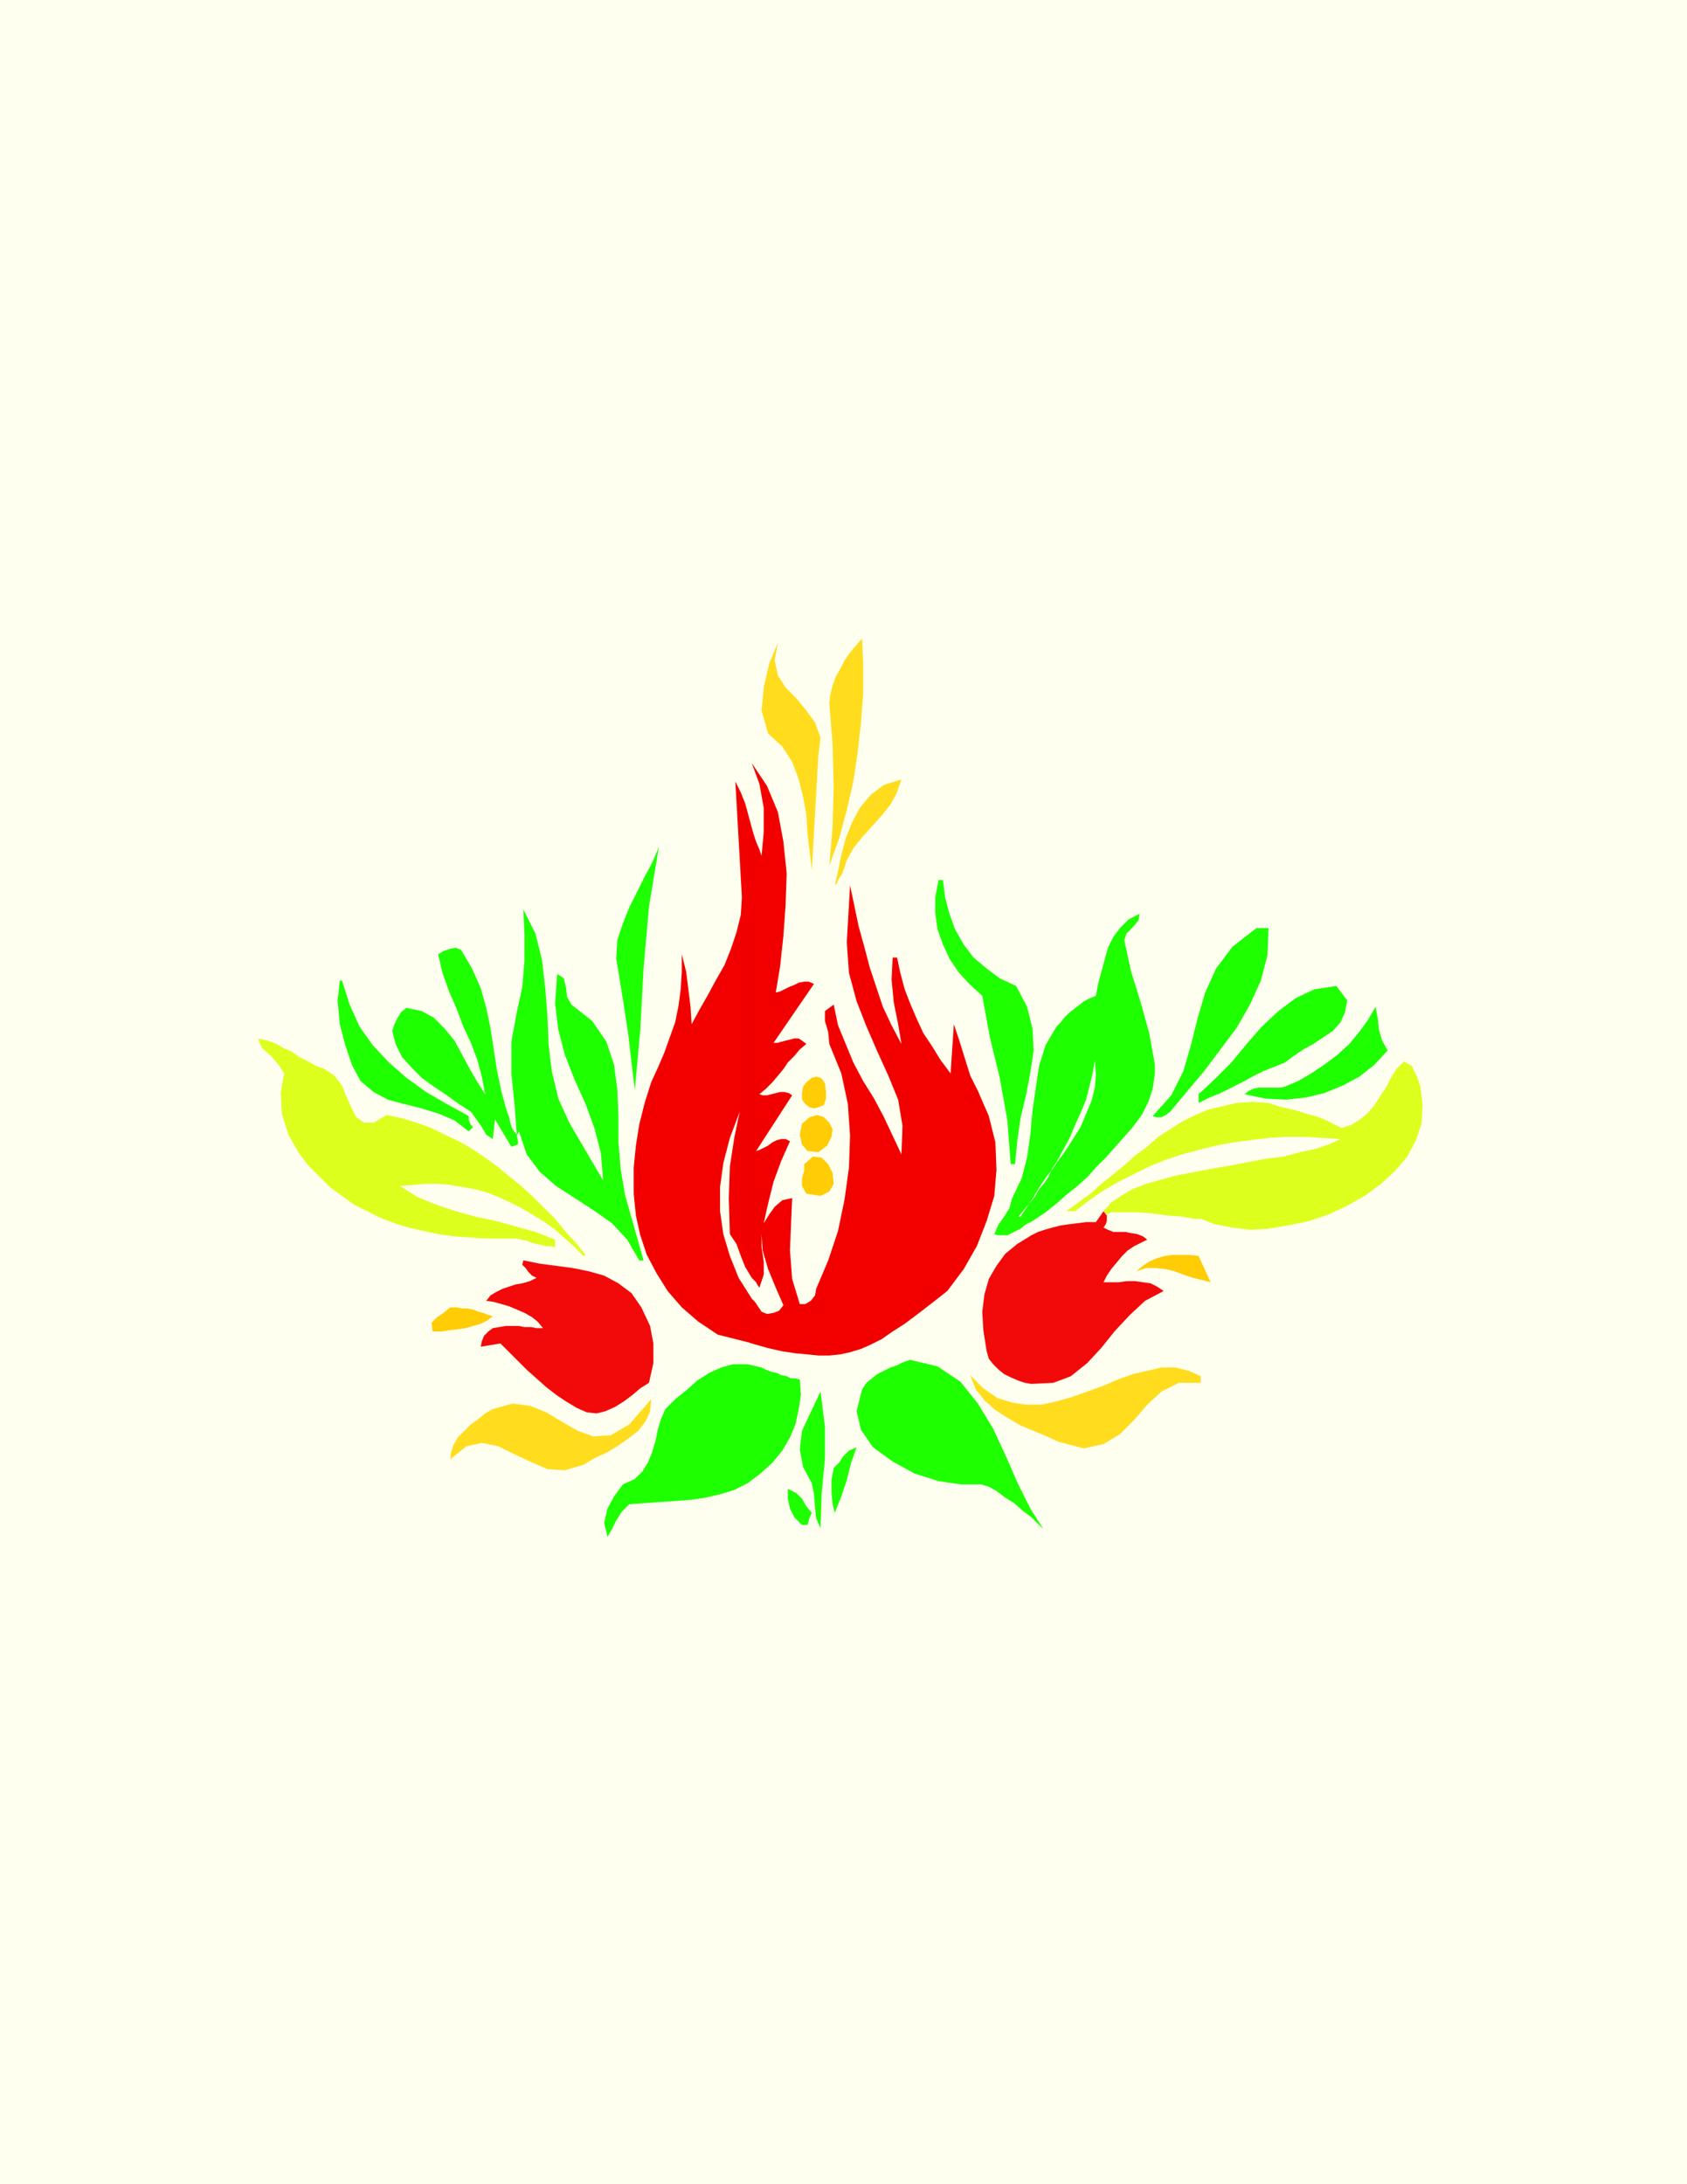 <svg xmlns="http://www.w3.org/2000/svg" fill-rule="evenodd" height="1.998in" preserveAspectRatio="none" stroke-linecap="round" viewBox="0 0 1544 1998" width="1.544in"><style>.pen1{stroke:none}.brush3{fill:#ffdd1e}.brush5{fill:#1eff00}.brush6{fill:#ddff1e}.brush7{fill:#f20a0a}.brush8{fill:#ffcc05}</style><path class="pen1" style="fill:#ffffef" d="M0 0h1544v1998H0V0z"/><path class="pen1 brush3" d="m759 643 1-8 2-8 3-8 4-7 4-8 5-7 5-6 6-7 1 24v26l-2 27-3 27-4 27-6 26-7 26-9 25 3-36 1-37-1-38-3-38zm-10 48-6 105-2-17-2-17-1-17-3-16-4-16-6-16-9-14-13-12-6-21 2-21 5-22 8-19-3 16 3 14 7 11 10 10 9 11 8 11 5 14-2 16z"/><path class="pen1" d="m738 955-6 5-5 6-6 6-4 6-5 6-5 6-6 6-6 5 3 1h4l4-1 4-1 4-1h4l4 1 3 2-33 51 3-1 4-2 4-2 4-3 4-2 4-1h4l4 2-8 18-7 19-5 20-4 18 5-8 5-7 7-6 9-2-1 23-1 25 2 26 7 23h5l5-3 4-5 1-6 11-26 9-27 6-29 4-29 1-29-2-29-6-28-11-27-1-11-3-10v-9l8-6 4 19 7 17 7 17 9 17 10 16 9 17 8 17 8 17 1-26-4-24-9-22-10-22-10-23-9-23-7-26-2-28 3-52 4 19 4 19 5 18 5 19 6 18 6 18 8 17 9 17-3-18-4-20-2-21 1-20h4l3 14 4 15 5 13 6 14 6 13 8 12 8 13 9 12 3-45 5 15 5 16 5 16 7 14 10 23 6 24 1 25-2 24-7 23-9 23-12 21-15 20-14 11-13 10-12 9-11 7-10 7-10 5-9 4-10 3-9 2-10 1h-10l-10-1-11-1-13-2-13-3-14-4v-41l3 3 2 3 2 3 2 3 5 2 6-1 5-2 4-5-7-16-7-17-5-17-1-15v12l2 13v12l-4 12-2-3-1-2-2-2-2-2V757l2 7 2 6 3 7 2 6 2-22v-22l-4-22-7-19 14 21 10 24 5 27 3 29-1 29-2 28-3 28-4 24 4-1 4-2 4-2 5-2 4-2 5-1h4l5 2-37 54h4l3-1 4-1 4-1 4-1h4l3 2 4 3zm-50 274-3-1-4-1-4-1-4-1-4-1-4-1-4-1-4-1-18-12-15-13-13-15-10-16-9-17-6-18-4-18-2-20v-24l2-20 3-19 5-20 6-19 6-13 6-14 5-14 5-14 3-15 2-15 1-16v-16l4 16 2 16 2 16 1 16 7-13 8-14 7-13 8-14 6-15 5-15 4-16 1-16-6-106 5 10 4 10 3 11 3 11v412l-6-10-4-10-4-11-6-9-1-33 1-29 4-26 5-24-9 24-6 23-3 22v22l3 21 6 20 8 20 12 19v41z" style="fill:#f20000"/><path class="pen1 brush3" d="m825 713-4 12-6 11-8 10-9 10-9 10-8 10-6 11-4 12-2 3-2 3-1 3-2 2 3-13 3-15 4-15 6-15 7-13 10-12 12-9 16-5z"/><path class="pen1 brush5" d="m603 775-9 54-5 57-3 56-5 55-3-25-3-26-4-26-4-25-3-18 1-17 5-15 6-15 7-14 7-14 7-13 6-14zm260 30 2 16 4 15 5 14 8 14 9 12 12 10 12 9 15 7 10 19 5 20 1 20-3 20-4 21-5 21-3 21-2 21h-4l-3-40-7-39-9-37-7-38-12-11-10-11-8-12-6-13-5-14-2-15v-14l3-16h4zm-311 275-2-25-6-23-8-22-10-22-9-23-6-23-3-24 2-27 6 4 2 8 1 9 4 7 19 15 13 19 7 21 3 23 1 24v24l2 24 4 24 17 60h-4l-11-19-14-15-17-12-17-11-17-11-15-13-12-16-7-21-2 4 1 4v4l-6 2-15-25-2 18-6-4-4-7-5-7-5-7-11-7-11-8-12-8-11-8-9-9-9-10-6-12-3-12 2-6 3-6 3-5 5-4 14 3 11 6 10 10 9 11 7 13 7 13 7 12 7 11-3-16-4-15-6-16-7-15-6-16-7-16-6-17-4-17 5-3 6-2 5-1 5 2 10 17 8 18 5 18 4 19 3 20 3 19 4 19 5 18 2 5 1 5 2 6 4 5-2-27-3-29v-29l5-27 5-23 2-24v-24l-1-23 11 22 6 24 3 26 2 25 1 26 3 25 6 25 10 22 31 53z"/><path class="pen1 brush5" d="m1029 860 6 28 9 29 8 29 5 28v8l-2 14-4 12-6 12-9 12-8 9-8 9-8 9-9 9-8 9-9 8-10 8-9 8v-37l8-11 7-11 7-11 5-12 5-12 3-12 1-12-1-13-2 12-3 12-3 12-5 12-5 11-5 12-6 11-6 11V939l4-4 3-4 4-4 5-4 4-3 5-4 6-3 5-2 2-11 3-11 3-11 3-11 5-10 6-8 8-8 10-5-1 6-5 6-6 6-2 6zm-62 241-5 4-5 4-6 4-6 4-6 3-5 4-6 3-6 3h-9l-3-1 4-9 5-7 5-8 2-8 9-19 5-19 3-21 2-22 3-21 3-20 6-19 10-17v124l-4 6-3 7-4 6-5 6-4 7-5 6-5 6-5 6h2l4-6 4-6 4-6 4-7 4-6 4-6 5-6 4-6v37zm194-252-1 25-6 23-10 22-12 21-15 20-15 20-16 19-15 18-4 3-4 2h-5l-3-1 17-19 11-22 7-24 6-24 7-24 10-22 15-20 22-17h11zm-848 48 7 22 9 20 12 17 15 16 16 14 18 13 19 11 20 11v3l1 3 1 2 2 2-4 4-13-10-14-6-16-5-16-4-15-4-13-7-12-10-8-15-6-18-5-19-2-21 2-19h2zm920 18-2 11-4 9-7 8-9 6-9 6-9 5-9 6-8 6-10 4-10 4-10 5-9 5-10 5-10 5-10 4-10 5v-8l15-14 15-15 14-17 14-16 15-14 16-12 17-8 20-3 10 13zm-57 79 12-5 12-7 12-8 12-9 11-10 9-11 8-11 7-12 2 11 1 10 3 10 5 9-12 13-14 11-15 8-17 7-17 4-18 2-19-1-19-4 4-3 4-2 5-1h20l4-1z"/><path class="pen1 brush6" d="m536 1148-2 1-9-9-9-8-9-8-10-7-10-6-10-6-10-5-11-5-10-4-11-3-11-2-12-2-11-1h-12l-11 1-12 1 16 10 17 7 18 6 18 5 19 4 18 5 18 5 18 7v7l-4-1h-4l-4-1-5-1-4-1-5-2-5-1-4-1h-29l-15-1-14-1-14-2-14-3-13-3-13-4-13-5-12-6-12-6-11-8-11-8-10-10-10-10-9-12-9-16-6-19-1-19 3-18-5-8-7-8-8-7-4-9 9 2 8 3 7 4 7 3 7 5 8 4 7 4 8 3 9 6 7 9 4 10 5 11 4 8 7 5h9l12-7 14 3 13 4 14 5 12 6 13 6 12 7 12 8 11 8 11 9 11 9 11 10 10 10 10 10 9 11 10 11 9 11z"/><path class="pen1 brush7" d="M1013 1112v5l-1 3-2 3 4 2 5 2h11l5 1 6 1 5 2 4 3-6 3-6 3-6 4-5 5-5 6-5 6-4 6-3 6h14l7-1h8l7 1 7 1 6 3 6 4-17 9-14 13-14 15-12 15-13 14-15 12-16 6-20 1-6-1-6-2-7-3-6-3-5-4-5-5-4-5-2-7-3-19-1-17 2-16 4-14 7-12 8-11 11-9 13-8 6-3 6-2 7-2 8-2 7-1 8-1 8-1h9l7-10 3 4z"/><path class="pen1 brush6" d="m1300 994 2 17-1 17-5 15-8 15-11 13-13 12-15 11-16 9-17 8-18 6-19 4-18 3-17 1-16-2-16-3-13-5h-6l-11-2-13-1-15-2-14-1h-23l-4 2-3-3 7-8 9-6 10-6 13-5 14-4 15-4 16-3 16-3 17-3 16-3 16-3 16-2 15-4 14-3 12-4 11-5-17-1-16-1h-17l-16 1-16 2-16 2-16 3-16 4-15 4-15 5-15 6-14 7-14 7-14 8-13 9-13 10h-8l11-8 11-8 10-9 10-8 11-9 10-9 11-8 10-9 11-7 11-7 12-6 12-5 13-3 13-3 14-1 15 1 9 3 8 2 9 2 9 3 8 2 8 3 8 4 8 4 9-3 8-5 7-6 6-7 5-8 6-9 4-8 5-8 7-7 7 4 5 10 3 9z"/><path class="pen1 brush8" d="m755 991 1 8v6l-2 6-5 2-4 1-4-1-4-3-3-4v-6l1-6 3-4 5-4 4-1 4 1 2 2 2 3zm-21 37 7-6 7-2 6 2 5 5 3 6-1 7-4 8-8 6-10-1-5-6-2-9 2-10zm2 37 8-7 8 1 6 6 4 8 1 10-4 7-8 4-13-2-4-7v-7l2-7v-6zm372 108-8-2-8-2-9-3-8-3-8-2-9-1h-9l-9 3 6-5 6-4 7-3 7-2 7-1h16l8 1 11 24z"/><path class="pen1 brush7" d="m594 1265-8 5-7 6-8 6-8 5-9 4-8 2-9-1-9-4-10-6-9-6-9-7-9-8-9-8-8-8-8-8-8-8-18 3 1-5 2-5 4-4 4-3 6-1 6-1h12l5 1h6l5 1h6l-5-6-5-4-7-4-7-3-7-3-7-2-7-2-7-1 4-5 5-3 6-3 6-2 6-2 6-1 7-2 6-3-4-2-3-3-3-4-3-3 1-4 15 3 15 2 15 2 15 3 14 4 13 7 12 9 9 13 8 17 3 16v18l-4 18z"/><path class="pen1 brush8" d="M412 1196h6l5 1h5l5 1 5 2 4 1 5 2 4 1-5 4-6 3-7 2-7 2-7 1-8 1-7 1h-8l-1-8 5-5 6-4 6-5z"/><path class="pen1 brush5" d="m955 1399-5-5-6-6-8-6-8-7-8-5-8-6-7-4-7-2h-18l-21-3-22-7-20-11-18-13-11-16-4-17 5-20 4-6 5-4 5-4 6-3 6-3 6-2 6-3 6-2 25 6 21 14 16 20 14 23 12 26 11 25 11 22 12 19zm-379-23-7 7-5 8-4 8-4 7-3-13 3-13 6-11 8-11 11-5 7-7 5-8 4-10 3-10 2-10 3-10 4-9 9-9 10-8 10-9 11-7 11-5 11-3h13l13 3 4 2 5 2 5 1 4 2 5 1 4 2h4l4 1 1 14-2 13-3 14-5 12-7 12-9 11-11 10-12 9-12 6-13 4-13 3-13 2-14 1-14 1-14 1-15 1z"/><path class="pen1 brush3" d="M1099 1259v6h-20l-16 8-13 12-12 14-13 13-15 9-18 4-23-6-11-5-12-5-12-5-12-7-11-7-10-9-8-10-5-13 12 12 13 9 13 4 13 2h14l14-3 14-4 14-5 14-5 14-6 14-5 13-3 13-3h13l12 3 11 5z"/><path class="pen1 brush5" d="m751 1398-4-9-1-10-1-12-2-10-8-15-3-16 2-17 7-15 10-21 4 32v30l-3 31-1 32z"/><path class="pen1 brush3" d="m451 1289 18-5 16 2 15 6 15 9 14 8 14 5 16-1 17-10 20-23-1 11-4 9-7 9-9 7-10 7-10 6-11 5-10 6-17 5-16-1-16-7-15-7-14-7-15-3-14 3-15 12 1-7 2-6 4-7 6-6 6-6 7-5 6-5 7-4z"/><path class="pen1 brush5" d="m784 1324-5 14-4 16-5 15-6 15-2-8-1-11v-11l2-11 5-5 4-6 5-5 7-3zm-41 60-2 4-1 4-1 3h-5l-7-7-4-8-2-9v-9l8 4 5 5 4 7 5 6z"/></svg>
